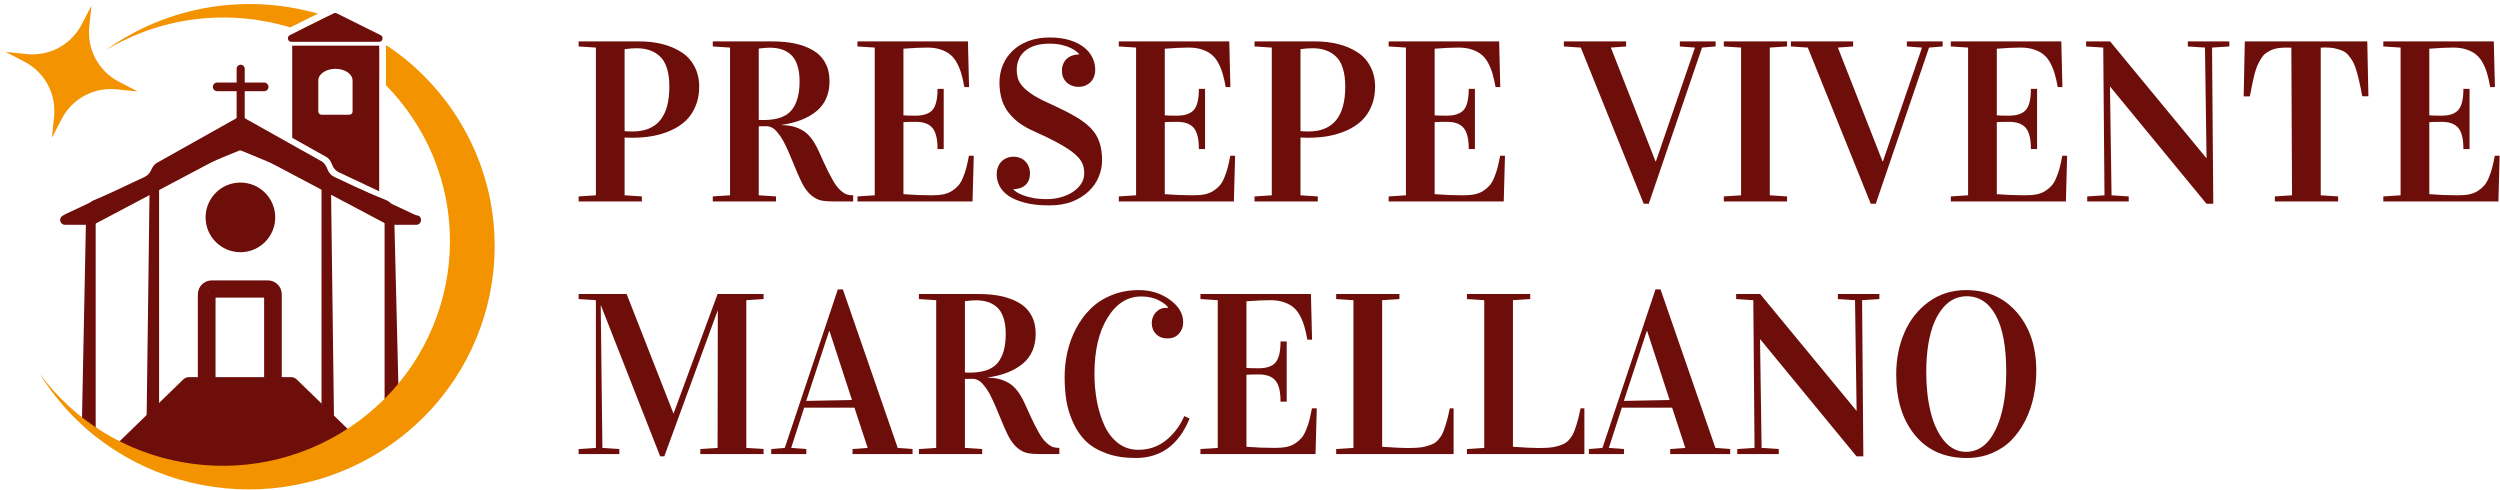 <svg xmlns="http://www.w3.org/2000/svg" width="5202" height="1019" viewBox="0 0 5202 1019" fill="none"><path d="M3945.61 779.358C3945.61 747.306 3951.37 718.055 3962.88 691.605C3974.4 665.154 3991.28 643.916 4013.53 627.89C4035.93 611.708 4061.68 603.617 4090.78 603.617C4134.66 603.617 4169.98 619.099 4196.74 650.061C4223.65 681.024 4237.11 721.634 4237.11 771.89C4237.11 790.25 4235.25 808.065 4231.51 825.336C4227.93 842.607 4222.25 859.022 4214.47 874.581C4206.69 889.984 4197.2 903.521 4186 915.19C4174.95 926.704 4161.34 935.884 4145.16 942.73C4128.98 949.576 4111.32 952.999 4092.18 952.999C4046.59 952.999 4010.73 937.129 3984.59 905.388C3958.6 873.647 3945.61 831.637 3945.61 779.358ZM4008.16 774.224C4008.16 804.876 4011.19 832.571 4017.26 857.31C4023.33 881.894 4032.67 901.887 4045.27 917.291C4058.03 932.539 4073.2 940.163 4090.78 940.163C4116.92 940.163 4137.38 924.993 4152.16 894.652C4167.1 864.312 4174.57 824.013 4174.57 773.757C4174.57 721.478 4167.25 682.191 4152.63 655.896C4138.16 629.601 4118.01 616.454 4092.18 616.454C4083.15 616.454 4074.52 618.321 4066.27 622.055C4058.18 625.789 4050.56 631.779 4043.4 640.026C4036.24 648.272 4030.1 658.463 4024.96 670.6C4019.83 682.58 4015.71 697.439 4012.59 715.177C4009.64 732.914 4008.16 752.597 4008.16 774.224Z" fill="#6E0E0A"></path><path d="M3612.56 622.29V611.787H3662.51L3862.76 854.511H3863.22L3859.96 624.623L3824.25 622.29V611.787H3910.6V622.29L3874.66 624.623L3877.23 949.5H3862.99L3662.74 706.076H3662.28L3665.54 931.996L3701.25 934.329V944.832H3614.9V934.329L3650.84 931.996L3648.27 624.623L3612.56 622.29Z" fill="#6E0E0A"></path><path d="M3306.13 944.831V934.328L3334.37 931.994L3444.76 602.217H3455.26L3569.39 931.994L3600.2 934.328V944.831H3475.34V934.328L3506.84 931.994L3479.3 848.208H3374.75L3347.67 931.994L3379.18 934.328V944.831H3306.13ZM3378.95 834.205L3474.17 832.337L3427.49 689.037H3426.56L3378.95 834.205Z" fill="#6E0E0A"></path><path d="M3052.43 944.832V934.33L3088.38 931.996V624.623L3052.43 622.29V611.787H3184.06V622.29L3148.12 624.623V929.662C3173.48 931.373 3190.83 932.229 3200.17 932.229C3208.73 932.229 3216.19 931.996 3222.57 931.529C3229.11 931.062 3235.02 930.051 3240.31 928.495C3245.76 926.939 3250.27 925.305 3253.85 923.594C3257.58 921.882 3261.08 919.237 3264.35 915.658C3267.62 911.924 3270.26 908.346 3272.29 904.923C3274.31 901.344 3276.95 894.498 3280.22 884.384C3283.49 874.115 3286.37 862.524 3288.86 849.61H3296.79V944.832H3052.43Z" fill="#6E0E0A"></path><path d="M2780.3 944.832V934.33L2816.25 931.996V624.623L2780.3 622.29V611.787H2911.94V622.29L2875.99 624.623V929.662C2901.36 931.373 2918.7 932.229 2928.04 932.229C2936.6 932.229 2944.07 931.996 2950.44 931.529C2956.98 931.062 2962.89 930.051 2968.18 928.495C2973.63 926.939 2978.14 925.305 2981.72 923.594C2985.45 921.882 2988.95 919.237 2992.22 915.658C2995.49 911.924 2998.13 908.346 3000.16 904.923C3002.18 901.344 3004.82 894.498 3008.09 884.384C3011.36 874.115 3014.24 862.524 3016.73 849.61H3024.66V944.832H2780.3Z" fill="#6E0E0A"></path><path d="M2497.9 944.832V934.33L2533.85 931.996V624.623L2497.9 622.29V611.787H2727.79L2730.13 706.776H2720.32C2718.46 696.196 2716.43 687.249 2714.26 679.936C2712.23 672.468 2709.28 665 2705.39 657.531C2701.5 650.063 2696.91 644.15 2691.62 639.794C2686.48 635.282 2679.79 631.625 2671.55 628.824C2663.45 626.024 2654.04 624.623 2643.31 624.623C2630.08 624.623 2613.51 625.401 2593.59 626.957V765.59C2598.26 766.057 2606.74 766.29 2619.03 766.29C2635.37 766.29 2647.04 762.322 2654.04 754.387C2661.04 746.296 2664.54 731.671 2664.54 710.51H2677.38V835.84H2664.54C2664.54 814.679 2660.96 799.976 2653.81 791.729C2646.81 783.327 2635.21 779.126 2619.03 779.126C2607.05 779.126 2598.57 779.36 2593.59 779.827V929.662C2613.51 931.218 2633.27 931.996 2652.87 931.996C2662.05 931.996 2670.14 931.295 2677.15 929.895C2684.15 928.339 2690.22 925.85 2695.35 922.427C2700.49 919.004 2704.84 915.192 2708.42 910.991C2712 906.634 2715.11 901.111 2717.76 894.42C2720.56 887.73 2722.81 881.039 2724.52 874.349C2726.24 867.658 2728.02 859.412 2729.89 849.61H2739.93L2737.36 944.832H2497.9Z" fill="#6E0E0A"></path><path d="M2215.27 784.26C2215.27 766.989 2217.14 749.952 2220.87 733.148C2224.61 716.344 2230.52 700.084 2238.61 684.369C2246.86 668.655 2256.89 654.885 2268.72 643.06C2280.54 631.079 2295.17 621.51 2312.6 614.353C2330.02 607.196 2349.16 603.617 2370.01 603.617C2394.28 603.617 2415.68 610.308 2434.19 623.689C2452.71 636.914 2461.96 652.629 2461.96 670.833C2461.96 680.013 2459.01 687.87 2453.1 694.405C2447.34 700.94 2439.4 704.207 2429.29 704.207C2419.64 704.207 2411.79 701.251 2405.72 695.339C2399.65 689.271 2396.62 681.647 2396.62 672.467C2396.62 663.442 2399.49 655.896 2405.25 649.828C2411.01 643.604 2418.17 640.493 2426.72 640.493C2428.43 640.493 2429.68 640.57 2430.46 640.726V639.792C2428.12 635.436 2421.82 630.535 2411.55 625.089C2401.28 619.643 2388.91 616.92 2374.44 616.92C2346.13 616.92 2322.87 631.624 2304.66 661.031C2286.46 690.438 2277.35 729.258 2277.35 777.491C2277.35 798.185 2279.14 817.79 2282.72 836.305C2286.3 854.665 2291.59 871.391 2298.59 886.484C2305.75 901.576 2315.32 913.634 2327.3 922.659C2339.28 931.527 2352.97 935.962 2368.38 935.962C2390.47 935.962 2409.69 929.427 2426.02 916.357C2442.52 903.132 2455.27 886.25 2464.3 865.712L2475.27 870.847C2453.02 925.615 2415.6 952.999 2363.01 952.999C2340.14 952.999 2319.91 949.81 2302.33 943.43C2284.75 937.051 2270.51 928.649 2259.62 918.224C2248.88 907.644 2240.09 894.886 2233.24 879.949C2226.4 865.012 2221.65 849.842 2219.01 834.438C2216.52 819.034 2215.27 802.308 2215.27 784.26Z" fill="#6E0E0A"></path><path d="M1912.1 944.832V934.33L1948.04 931.996V624.623L1912.1 622.29V611.787H2036.5C2053.77 611.787 2069.33 613.265 2083.18 616.221C2097.18 619.178 2109.63 623.845 2120.52 630.225C2131.56 636.604 2140.04 645.239 2145.96 656.131C2152.02 666.867 2155.06 679.625 2155.06 694.407C2155.06 721.013 2146.11 741.784 2128.22 756.721C2110.33 771.502 2086.13 781.071 2055.64 785.428V785.895C2068.7 786.05 2079.99 788.151 2089.48 792.196C2099.12 796.242 2106.75 801.454 2112.35 807.833C2118.11 814.057 2123.55 822.148 2128.69 832.106C2132.11 838.952 2136.93 849.454 2143.16 863.613C2149.54 877.616 2155.84 890.064 2162.06 900.955C2167.04 909.824 2172.25 916.67 2177.7 921.493C2183.14 926.317 2187.73 929.273 2191.47 930.362C2195.2 931.451 2199.48 931.996 2204.3 931.996V944.832H2165.56C2153.74 944.832 2144.4 944.132 2137.55 942.731C2130.71 941.176 2123.86 937.597 2117.02 931.996C2110.33 926.394 2104.34 918.693 2099.05 908.89C2093.76 898.932 2084.73 878.239 2071.97 846.809C2070.11 842.141 2067.38 836.151 2063.8 828.838C2060.38 821.37 2057.35 815.768 2054.7 812.034C2052.21 808.144 2049.18 804.099 2045.6 799.898C2042.18 795.697 2038.6 792.741 2034.86 791.029C2031.29 789.162 2027.47 788.229 2023.43 788.229C2016.58 788.229 2011.37 788.306 2007.79 788.462V931.996L2043.73 934.33V944.832H1912.1ZM2007.79 775.159C2009.5 775.314 2012.69 775.392 2017.36 775.392C2045.05 775.392 2064.5 768.702 2075.71 755.321C2087.06 741.784 2092.74 721.635 2092.74 694.873C2092.74 681.492 2091.11 670.134 2087.84 660.799C2084.73 651.463 2080.22 644.228 2074.31 639.094C2068.39 633.959 2061.86 630.303 2054.7 628.124C2047.54 625.946 2039.38 624.857 2030.2 624.857C2024.13 624.857 2016.66 625.479 2007.79 626.724V775.159Z" fill="#6E0E0A"></path><path d="M1604.73 944.831V934.328L1632.97 931.994L1743.36 602.217H1753.86L1867.99 931.994L1898.8 934.328V944.831H1773.93V934.328L1805.44 931.994L1777.9 848.208H1673.34L1646.27 931.994L1677.78 934.328V944.831H1604.73ZM1677.55 834.205L1772.77 832.337L1726.09 689.037H1725.16L1677.55 834.205Z" fill="#6E0E0A"></path><path d="M1204 944.832V934.329L1239.94 931.996V624.623L1204 622.29V611.787H1303.89L1401.21 860.112H1401.68L1493.17 611.787H1588.86V622.29L1552.92 624.623V931.996L1588.86 934.329V944.832H1457.23V934.329L1493.17 931.996L1493.63 646.562H1493.17L1382.31 949.5H1373.67L1250.44 635.593H1249.98L1253.48 931.996L1288.72 934.329V944.832H1204Z" fill="#6E0E0A"></path><path d="M4959.21 419.213V408.71L4995.16 406.376V99.004L4959.21 96.67V86.168H5189.1L5191.44 181.157H5181.63C5179.77 170.577 5177.74 161.63 5175.57 154.317C5173.54 146.849 5170.59 139.38 5166.7 131.912C5162.81 124.444 5158.22 118.531 5152.93 114.175C5147.79 109.662 5141.1 106.006 5132.86 103.205C5124.76 100.405 5115.35 99.004 5104.62 99.004C5091.39 99.004 5074.82 99.782 5054.9 101.338V239.971C5059.57 240.438 5068.05 240.671 5080.34 240.671C5096.68 240.671 5108.35 236.703 5115.35 228.768C5122.35 220.677 5125.85 206.052 5125.85 184.891H5138.69V310.221H5125.85C5125.85 289.06 5122.28 274.357 5115.12 266.11C5108.12 257.708 5096.52 253.507 5080.34 253.507C5068.36 253.507 5059.88 253.741 5054.9 254.207V404.043C5074.82 405.599 5094.58 406.376 5114.18 406.376C5123.36 406.376 5131.46 405.676 5138.46 404.276C5145.46 402.72 5151.53 400.231 5156.66 396.808C5161.8 393.385 5166.15 389.573 5169.73 385.372C5173.31 381.015 5176.42 375.491 5179.07 368.801C5181.87 362.111 5184.12 355.42 5185.83 348.73C5187.55 342.039 5189.34 333.793 5191.2 323.99H5201.24L5198.67 419.213H4959.21Z" fill="#6E0E0A"></path><path d="M4668.65 200.528L4670.98 86.168H4925.84L4928.18 200.295H4915.34C4913.16 188.314 4911.22 178.667 4909.5 171.355C4907.95 164.042 4906 156.34 4903.67 148.249C4901.34 140.158 4898.92 133.857 4896.44 129.345C4893.95 124.833 4890.91 120.32 4887.33 115.808C4883.75 111.296 4879.63 108.029 4874.96 106.006C4870.45 103.828 4865.16 102.116 4859.09 100.871C4853.03 99.471 4846.02 98.771 4838.09 98.771C4837.47 98.771 4836.14 98.849 4834.12 99.004C4832.25 99.004 4830.54 99.004 4828.99 99.004V406.376L4865.16 408.71V419.213H4733.53V408.71L4769.24 406.376L4767.84 99.238C4766.28 99.238 4764.49 99.238 4762.47 99.238C4760.6 99.082 4759.36 99.004 4758.74 99.004C4751.73 99.004 4745.51 99.393 4740.07 100.171C4734.62 100.949 4729.64 102.427 4725.13 104.606C4720.77 106.784 4716.96 109.118 4713.69 111.607C4710.42 114.097 4707.39 117.675 4704.59 122.343C4701.79 127.011 4699.38 131.523 4697.36 135.88C4695.49 140.236 4693.47 146.227 4691.29 153.851C4689.26 161.319 4686 176.878 4681.48 200.528H4668.65Z" fill="#6E0E0A"></path><path d="M4340.73 96.67V86.168H4390.68L4590.93 328.892H4591.39L4588.13 99.004L4552.42 96.67V86.168H4638.77V96.67L4602.83 99.004L4605.4 423.881H4591.16L4390.91 180.457H4390.45L4393.71 406.376L4429.42 408.71V419.213H4343.07V408.71L4379.01 406.376L4376.44 99.004L4340.73 96.67Z" fill="#6E0E0A"></path><path d="M4059.27 419.213V408.71L4095.21 406.376V99.004L4059.27 96.67V86.168H4289.16L4291.49 181.157H4281.69C4279.82 170.577 4277.8 161.63 4275.62 154.317C4273.6 146.849 4270.64 139.38 4266.75 131.912C4262.86 124.444 4258.27 118.531 4252.98 114.175C4247.85 109.662 4241.16 106.006 4232.91 103.205C4224.82 100.405 4215.41 99.004 4204.67 99.004C4191.44 99.004 4174.87 99.782 4154.96 101.338V239.971C4159.63 240.438 4168.11 240.671 4180.4 240.671C4196.74 240.671 4208.4 236.703 4215.41 228.768C4222.41 220.677 4225.91 206.052 4225.91 184.891H4238.74V310.221H4225.91C4225.91 289.06 4222.33 274.357 4215.17 266.11C4208.17 257.708 4196.58 253.507 4180.4 253.507C4168.42 253.507 4159.94 253.741 4154.96 254.207V404.043C4174.87 405.599 4194.63 406.376 4214.24 406.376C4223.42 406.376 4231.51 405.676 4238.51 404.276C4245.51 402.72 4251.58 400.231 4256.72 396.808C4261.85 393.385 4266.21 389.573 4269.79 385.372C4273.36 381.015 4276.48 375.491 4279.12 368.801C4281.92 362.111 4284.18 355.42 4285.89 348.73C4287.6 342.039 4289.39 333.793 4291.26 323.99H4301.29L4298.73 419.213H4059.27Z" fill="#6E0E0A"></path><path d="M3726.46 96.67V86.168H3855.99V96.67L3824.25 99.004L3917.14 335.66H3918.07L3999.29 99.004L3967.78 96.67V86.168H4042.23V96.67L4013.99 99.004L3903.13 423.881H3892.63L3761.7 99.004L3726.46 96.67Z" fill="#6E0E0A"></path><path d="M3586.89 419.213V408.71L3622.83 406.376V99.004L3586.89 96.67V86.168H3718.52V96.67L3682.58 99.004V406.376L3718.52 408.71V419.213H3586.89Z" fill="#6E0E0A"></path><path d="M3254.08 96.67V86.168H3383.61V96.67L3351.87 99.004L3444.76 335.66H3445.69L3526.91 99.004L3495.41 96.67V86.168H3569.86V96.67L3541.62 99.004L3430.76 423.881H3420.25L3289.32 99.004L3254.08 96.67Z" fill="#6E0E0A"></path><path d="M2889.53 419.213V408.71L2925.47 406.376V99.004L2889.53 96.67V86.168H3119.42L3121.75 181.157H3111.95C3110.08 170.577 3108.06 161.63 3105.88 154.317C3103.86 146.849 3100.9 139.38 3097.01 131.912C3093.12 124.444 3088.53 118.531 3083.24 114.175C3078.11 109.662 3071.42 106.006 3063.17 103.205C3055.08 100.405 3045.67 99.004 3034.93 99.004C3021.71 99.004 3005.14 99.782 2985.22 101.338V239.971C2989.89 240.438 2998.37 240.671 3010.66 240.671C3027 240.671 3038.67 236.703 3045.67 228.768C3052.67 220.677 3056.17 206.052 3056.17 184.891H3069.01V310.221H3056.17C3056.17 289.06 3052.59 274.357 3045.43 266.11C3038.43 257.708 3026.84 253.507 3010.66 253.507C2998.68 253.507 2990.2 253.741 2985.22 254.207V404.043C3005.14 405.599 3024.9 406.376 3044.5 406.376C3053.68 406.376 3061.77 405.676 3068.77 404.276C3075.77 402.72 3081.84 400.231 3086.98 396.808C3092.11 393.385 3096.47 389.573 3100.05 385.372C3103.63 381.015 3106.74 375.491 3109.38 368.801C3112.18 362.111 3114.44 355.42 3116.15 348.73C3117.86 342.039 3119.65 333.793 3121.52 323.99H3131.55L3128.99 419.213H2889.53Z" fill="#6E0E0A"></path><path d="M2610.4 419.213V408.71L2646.34 406.376V99.004L2610.4 96.67V86.168H2737.13C2754.24 86.168 2770.04 88.035 2784.51 91.769C2799.13 95.348 2812.28 100.871 2823.95 108.34C2835.62 115.653 2844.72 125.533 2851.25 137.98C2857.95 150.272 2861.29 164.509 2861.29 180.69C2861.29 195.627 2858.72 209.086 2853.59 221.066C2848.61 233.047 2841.84 243.083 2833.28 251.173C2824.73 259.264 2814.38 266.032 2802.24 271.478C2790.26 276.768 2777.5 280.658 2763.97 283.148C2750.59 285.481 2736.35 286.648 2721.26 286.648C2717.99 286.648 2712.93 286.493 2706.09 286.182V406.376L2742.03 408.71V419.213H2610.4ZM2706.09 272.878C2711.53 273.345 2717.06 273.579 2722.66 273.579C2773.69 273.579 2799.21 242.46 2799.21 180.223C2799.21 165.131 2797.5 152.295 2794.07 141.714C2790.65 130.978 2785.67 122.732 2779.14 116.975C2772.76 111.063 2765.6 106.862 2757.67 104.372C2749.89 101.727 2740.94 100.405 2730.83 100.405C2723.2 100.405 2714.96 101.027 2706.09 102.272V272.878Z" fill="#6E0E0A"></path><path d="M2328 419.213V408.71L2363.94 406.376V99.004L2328 96.67V86.168H2557.88L2560.22 181.157H2550.41C2548.55 170.577 2546.53 161.63 2544.35 154.317C2542.32 146.849 2539.37 139.38 2535.48 131.912C2531.59 124.444 2527 118.531 2521.71 114.175C2516.57 109.662 2509.88 106.006 2501.64 103.205C2493.55 100.405 2484.13 99.004 2473.4 99.004C2460.17 99.004 2443.6 99.782 2423.69 101.338V239.971C2428.35 240.438 2436.83 240.671 2449.12 240.671C2465.46 240.671 2477.13 236.703 2484.13 228.768C2491.13 220.677 2494.64 206.052 2494.64 184.891H2507.47V310.221H2494.64C2494.64 289.06 2491.06 274.357 2483.9 266.11C2476.9 257.708 2465.31 253.507 2449.12 253.507C2437.14 253.507 2428.66 253.741 2423.69 254.207V404.043C2443.6 405.599 2463.36 406.376 2482.97 406.376C2492.15 406.376 2500.24 405.676 2507.24 404.276C2514.24 402.72 2520.31 400.231 2525.44 396.808C2530.58 393.385 2534.93 389.573 2538.51 385.372C2542.09 381.015 2545.2 375.491 2547.85 368.801C2550.65 362.111 2552.9 355.42 2554.62 348.73C2556.33 342.039 2558.12 333.793 2559.98 323.99H2570.02L2567.45 419.213H2328Z" fill="#6E0E0A"></path><path d="M2183.76 90.836C2172.56 90.836 2162.68 92.159 2154.12 94.804C2145.72 97.449 2138.64 101.183 2132.89 106.007C2127.13 110.83 2122.77 116.665 2119.82 123.511C2117.01 130.201 2115.61 137.592 2115.61 145.683C2115.61 151.439 2116.39 157.119 2117.95 162.72C2119.5 168.321 2122.85 174.078 2127.98 179.991C2133.12 185.748 2140.51 191.738 2150.16 197.961C2159.96 204.185 2173.11 210.876 2189.6 218.033C2208.58 226.746 2224.61 234.915 2237.68 242.539C2250.9 250.163 2261.64 258.253 2269.88 266.811C2278.13 275.369 2284.04 285.015 2287.62 295.751C2291.36 306.331 2293.22 319.012 2293.22 333.793C2293.22 344.996 2290.97 356.199 2286.45 367.401C2281.94 378.604 2275.1 388.64 2265.92 397.508C2256.89 406.377 2245.46 413.612 2231.61 419.213C2217.92 424.659 2201.81 427.382 2183.3 427.382C2162.76 427.382 2145.49 425.437 2131.48 421.547C2117.48 417.813 2106.2 412.912 2097.64 406.844C2089.24 400.776 2083.17 393.93 2079.44 386.306C2075.7 378.526 2073.84 370.746 2073.84 362.967C2073.84 357.832 2074.62 353.087 2076.17 348.73C2077.73 344.218 2079.98 340.328 2082.94 337.061C2086.05 333.638 2089.79 330.993 2094.14 329.126C2098.65 327.103 2103.71 326.092 2109.31 326.092C2114.45 326.092 2119.12 327.025 2123.32 328.892C2127.52 330.604 2131.02 333.015 2133.82 336.127C2136.77 339.083 2139.03 342.662 2140.59 346.863C2142.3 350.909 2143.15 355.343 2143.15 360.166C2143.15 371.213 2139.96 379.537 2133.59 385.139C2127.21 390.74 2118.96 393.541 2108.85 393.541V394.474C2109.94 395.719 2112.04 397.431 2115.15 399.609C2118.42 401.787 2122.85 403.965 2128.45 406.144C2134.21 408.322 2141.21 410.267 2149.46 411.978C2157.86 413.534 2167.74 414.312 2179.1 414.312C2188.43 414.312 2197.69 413.068 2206.87 410.578C2216.2 408.089 2224.45 404.51 2231.61 399.842C2238.92 395.174 2244.83 389.495 2249.35 382.805C2253.86 376.114 2256.11 368.568 2256.11 360.166C2256.11 353.009 2254.79 346.319 2252.15 340.095C2249.5 333.871 2244.52 327.57 2237.21 321.19C2229.9 314.656 2219.71 307.732 2206.64 300.419C2193.72 292.95 2176.84 284.548 2155.99 275.213C2140.59 268.678 2127.91 261.521 2117.95 253.741C2108.15 245.806 2100.37 237.482 2094.61 228.769C2089.01 219.9 2085.12 210.72 2082.94 201.229C2080.76 191.582 2079.67 181.702 2079.67 171.589C2079.67 158.83 2082.01 146.772 2086.67 135.413C2091.34 124.055 2098.11 114.175 2106.98 105.773C2115.85 97.216 2126.74 90.447 2139.65 85.468C2152.72 80.49 2167.58 78 2184.23 78C2200.26 78 2214.18 79.867 2226.01 83.601C2237.99 87.335 2247.87 92.314 2255.65 98.538C2263.43 104.606 2269.26 111.763 2273.15 120.01C2277.04 128.101 2278.99 136.58 2278.99 145.449C2278.99 150.117 2278.21 154.629 2276.65 158.986C2275.1 163.187 2272.84 166.921 2269.88 170.188C2266.93 173.3 2263.27 175.867 2258.91 177.89C2254.56 179.757 2249.58 180.691 2243.98 180.691C2238.84 180.691 2234.18 179.835 2229.97 178.124C2225.77 176.412 2222.12 174.078 2219.01 171.122C2216.05 168.166 2213.72 164.665 2212 160.619C2210.45 156.574 2209.67 152.14 2209.67 147.316C2209.67 141.871 2210.6 137.047 2212.47 132.846C2214.34 128.49 2216.83 124.911 2219.94 122.11C2223.21 119.154 2227.02 116.976 2231.37 115.575C2235.73 114.02 2240.4 113.242 2245.38 113.242V112.308C2244.44 111.219 2242.58 109.507 2239.78 107.174C2236.98 104.684 2233.09 102.272 2228.11 99.939C2223.13 97.449 2216.98 95.349 2209.67 93.637C2202.36 91.77 2193.72 90.836 2183.76 90.836Z" fill="#6E0E0A"></path><path d="M1784.21 419.213V408.71L1820.15 406.376V99.004L1784.21 96.67V86.168H2014.09L2016.43 181.157H2006.62C2004.76 170.577 2002.73 161.63 2000.56 154.317C1998.53 146.849 1995.58 139.38 1991.69 131.912C1987.8 124.444 1983.21 118.531 1977.92 114.175C1972.78 109.662 1966.09 106.006 1957.85 103.205C1949.76 100.405 1940.34 99.004 1929.61 99.004C1916.38 99.004 1899.81 99.782 1879.89 101.338V239.971C1884.56 240.438 1893.04 240.671 1905.33 240.671C1921.67 240.671 1933.34 236.703 1940.34 228.768C1947.34 220.677 1950.84 206.052 1950.84 184.891H1963.68V310.221H1950.84C1950.84 289.06 1947.27 274.357 1940.11 266.11C1933.11 257.708 1921.52 253.507 1905.33 253.507C1893.35 253.507 1884.87 253.741 1879.89 254.207V404.043C1899.81 405.599 1919.57 406.376 1939.17 406.376C1948.35 406.376 1956.45 405.676 1963.45 404.276C1970.45 402.72 1976.52 400.231 1981.65 396.808C1986.79 393.385 1991.14 389.573 1994.72 385.372C1998.3 381.015 2001.41 375.491 2004.06 368.801C2006.86 362.111 2009.11 355.42 2010.82 348.73C2012.54 342.039 2014.33 333.793 2016.19 323.99H2026.23L2023.66 419.213H1784.21Z" fill="#6E0E0A"></path><path d="M1483.13 419.213V408.71L1519.07 406.376V99.004L1483.13 96.67V86.168H1607.53C1624.8 86.168 1640.36 87.646 1654.21 90.602C1668.21 93.559 1680.66 98.226 1691.55 104.606C1702.6 110.985 1711.08 119.62 1716.99 130.512C1723.06 141.248 1726.09 154.006 1726.09 168.787C1726.09 195.394 1717.14 216.165 1699.25 231.102C1681.36 245.883 1657.16 255.452 1626.67 259.809V260.276C1639.74 260.431 1651.02 262.532 1660.51 266.577C1670.15 270.622 1677.78 275.835 1683.38 282.214C1689.14 288.438 1694.58 296.528 1699.72 306.486C1703.14 313.332 1707.96 323.835 1714.19 337.994C1720.57 351.997 1726.87 364.444 1733.09 375.336C1738.07 384.205 1743.28 391.051 1748.73 395.874C1754.17 400.697 1758.76 403.654 1762.5 404.743C1766.23 405.832 1770.51 406.376 1775.33 406.376V419.213H1736.59C1724.77 419.213 1715.43 418.513 1708.59 417.112C1701.74 415.556 1694.89 411.978 1688.05 406.376C1681.36 400.775 1675.37 393.073 1670.08 383.271C1664.79 373.313 1655.76 352.619 1643 321.19C1641.14 316.522 1638.41 310.532 1634.84 303.219C1631.41 295.751 1628.38 290.149 1625.73 286.415C1623.24 282.525 1620.21 278.48 1616.63 274.279C1613.21 270.078 1609.63 267.122 1605.89 265.41C1602.32 263.543 1598.5 262.609 1594.46 262.609C1587.61 262.609 1582.4 262.687 1578.82 262.843V406.376L1614.76 408.71V419.213H1483.13ZM1578.82 249.54C1580.53 249.695 1583.72 249.773 1588.39 249.773C1616.09 249.773 1635.54 243.083 1646.74 229.702C1658.1 216.165 1663.78 196.016 1663.78 169.254C1663.78 155.873 1662.14 144.515 1658.87 135.179C1655.76 125.844 1651.25 118.609 1645.34 113.474C1639.43 108.34 1632.89 104.683 1625.73 102.505C1618.58 100.327 1610.41 99.238 1601.23 99.238C1595.16 99.238 1587.69 99.86 1578.82 101.105V249.54Z" fill="#6E0E0A"></path><path d="M1204 419.213V408.71L1239.94 406.376V99.004L1204 96.67V86.168H1330.73C1347.84 86.168 1363.64 88.035 1378.11 91.769C1392.73 95.348 1405.88 100.871 1417.55 108.34C1429.22 115.653 1438.32 125.533 1444.86 137.98C1451.55 150.272 1454.89 164.509 1454.89 180.69C1454.89 195.627 1452.32 209.086 1447.19 221.066C1442.21 233.047 1435.44 243.083 1426.89 251.173C1418.33 259.264 1407.98 266.032 1395.85 271.478C1383.86 276.768 1371.11 280.658 1357.57 283.148C1344.19 285.481 1329.95 286.648 1314.86 286.648C1311.59 286.648 1306.54 286.493 1299.69 286.182V406.376L1335.63 408.71V419.213H1204ZM1299.69 272.878C1305.13 273.345 1310.66 273.579 1316.26 273.579C1367.29 273.579 1392.81 242.46 1392.81 180.223C1392.81 165.131 1391.1 152.295 1387.68 141.714C1384.25 130.978 1379.27 122.732 1372.74 116.975C1366.36 111.063 1359.2 106.862 1351.27 104.372C1343.49 101.727 1334.54 100.405 1324.43 100.405C1316.8 100.405 1308.56 101.027 1299.69 102.272V272.878Z" fill="#6E0E0A"></path><path d="M112.564 242.416C117.352 195.483 93.036 150.343 51.185 128.54L11.83 108.037L55.97 112.565C102.88 117.372 147.987 93.059 169.763 51.192L190.241 11.823L185.732 55.986C180.944 102.919 205.259 148.058 247.111 169.861L286.466 190.364L242.325 185.837C195.416 181.03 150.309 205.343 128.533 247.209L108.055 286.579L112.564 242.416Z" fill="#F39300"></path><path fill-rule="evenodd" clip-rule="evenodd" d="M135.278 467.808C124.871 467.808 121.257 453.978 130.333 448.886L137.105 445.088L300.654 368.244C306.802 365.355 311.308 360.683 313.867 355.197C316.742 349.03 319.956 342.513 325.89 339.184L495.698 243.927C498.77 242.204 502.516 242.204 505.588 243.927L669.663 335.969C676.185 339.627 679.379 347.073 682.195 353.999C684.635 360.001 689.339 365.147 695.93 368.244L861.913 446.231C864.77 447.573 867.769 448.431 870.806 448.837C870.858 448.844 870.907 448.861 870.953 448.886C880.029 453.978 876.415 467.808 866.008 467.808H809.625C807.977 467.808 806.355 467.405 804.898 466.634L505.37 308.144C502.413 306.58 498.873 306.58 495.916 308.144L196.387 466.634C194.931 467.405 193.308 467.808 191.66 467.808H135.278Z" fill="#6E0E0A"></path><path d="M492.373 143.108C492.373 138.456 496.144 134.686 500.795 134.686C505.447 134.686 509.218 138.456 509.218 143.108V295.834C509.218 300.485 505.447 304.256 500.795 304.256C496.144 304.256 492.373 300.485 492.373 295.834V143.108Z" fill="#6E0E0A"></path><path d="M451.945 189.711C446.983 189.711 442.961 185.689 442.961 180.727C442.961 175.765 446.983 171.743 451.945 171.743L549.644 171.743C554.606 171.743 558.628 175.765 558.628 180.727C558.628 185.689 554.606 189.711 549.644 189.711L451.945 189.711Z" fill="#6E0E0A"></path><path d="M251.475 935.307H251.551L251.626 935.303L446.494 925.482L793.374 915.859C799.743 915.848 808.202 913.325 815.068 909.375C818.536 907.38 821.753 904.934 824.136 902.102C826.52 899.271 828.208 895.877 828.208 892.084V892.047L828.208 892.01L817.106 441.157C817.106 441.145 817.106 441.132 817.106 441.119C817.091 431.507 811.288 422.847 802.4 419.18L508.74 298.001C502.931 295.604 496.41 295.604 490.602 298.001L196.941 419.18C188.051 422.848 182.248 431.511 182.235 441.126C182.235 441.136 182.235 441.147 182.235 441.157L173.501 875.44L173.5 875.47V875.5C173.5 876.829 173.919 878.118 174.458 879.26C175.009 880.429 175.775 881.632 176.674 882.84C178.471 885.256 180.98 887.934 183.921 890.721C189.819 896.309 197.74 902.601 205.965 908.492C212.61 913.251 219.505 917.786 225.764 921.509C230.022 924.381 234.156 927.025 237.81 929.199C240.754 930.951 243.43 932.424 245.632 933.47C246.731 933.992 247.759 934.429 248.671 934.742C249.518 935.033 250.519 935.307 251.475 935.307ZM446.257 919.486L247.496 925C246.704 924.989 245.017 924.571 242.344 923.449C239.759 922.364 236.599 920.775 233.055 918.792C231.739 918.056 230.376 917.269 228.977 916.439C226.461 914.74 223.895 912.956 221.357 911.139C214.551 906.267 208.013 901.205 203.202 896.951C200.789 894.816 198.877 892.944 197.594 891.44C196.95 890.685 196.522 890.091 196.272 889.656C196.174 889.488 196.122 889.376 196.096 889.313V441.157C196.096 437.142 198.517 433.524 202.229 431.992L495.889 310.814C498.311 309.814 501.03 309.814 503.453 310.814L797.113 431.992C800.824 433.524 803.245 437.142 803.245 441.157V892.084C803.245 897.559 798.806 901.998 793.331 901.998H793.255L793.18 902.002L446.257 919.486ZM440.689 586.44C426.318 586.44 414.668 598.09 414.668 612.461V799.693C414.668 806.001 419.782 811.115 426.09 811.115H434.081C440.39 811.115 445.503 806.001 445.503 799.693V620.514C445.503 618.139 447.428 616.214 449.803 616.214H548.287C550.661 616.214 552.586 618.139 552.586 620.514V799.693C552.586 806.001 557.7 811.115 564.009 811.115H571.894C578.202 811.115 583.316 806.001 583.316 799.693V612.461C583.316 598.09 571.666 586.44 557.295 586.44H440.689ZM428.529 612.461C428.529 605.745 433.973 600.301 440.689 600.301H557.295C564.011 600.301 569.455 605.745 569.455 612.461V797.255H566.447V620.514C566.447 610.484 558.316 602.354 548.287 602.354H449.803C439.773 602.354 431.643 610.484 431.643 620.514V797.255H428.529V612.461Z" fill="#6E0E0A" stroke="#6E0E0A" stroke-width="6"></path><path d="M317.186 394.463H314.224L314.186 397.424L308 876.938L307.961 879.977H311L325.046 879.977H328.046V876.977V397.463V394.463H325.046H317.186Z" fill="#6E0E0A" stroke="#6E0E0A" stroke-width="6"></path><path d="M682.861 394.463H685.823L685.861 397.424L692.047 876.938L692.086 879.977H689.047L675 879.977H672V876.977V397.463V394.463H675H682.861Z" fill="#6E0E0A" stroke="#6E0E0A" stroke-width="6"></path><path fill-rule="evenodd" clip-rule="evenodd" d="M250.444 916.645C237.817 928.907 264.783 946 281.527 946L499.391 986.11L736.443 952.069C753.188 952.069 760.965 928.907 748.338 916.645L617.615 789.71C614.318 786.508 610.093 784.744 605.72 784.744H499.391H393.062C388.689 784.744 384.465 786.508 381.167 789.71L250.444 916.645Z" fill="#6E0E0A"></path><circle cx="500.252" cy="452.33" r="72.449" fill="#6E0E0A"></circle><path fill-rule="evenodd" clip-rule="evenodd" d="M93.532 794.497C89.858 789.053 86.328 783.522 82.873 777.984C230.912 979.111 514.819 1030.12 726.26 890.244C943.051 746.836 1001.54 457.143 856.938 243.196C840.728 219.21 822.652 197.194 803.029 177.211V95.846C803.564 95.364 804.07 94.856 804.546 94.324C857.985 129.872 905.441 176.091 943.438 232.305C1100.01 463.94 1036.65 777.568 801.966 932.825C567.276 1088.08 250.105 1026.13 93.532 794.497ZM789.029 163.542C763.178 139.343 734.944 118.453 704.976 101H788.883C788.931 101 788.98 101 789.029 100.999V163.542ZM783.402 81C750.975 61.663 716.621 46.075 681.053 34.376L623.014 63.248C637.839 68.431 652.422 74.352 666.7 81H783.402ZM604.032 57.054L661.622 28.406C521.806 -11.563 365.629 7.563 235.004 93.977C229.464 97.622 224.087 101.401 218.74 105.227C338.325 32.776 478.713 19.047 604.032 57.054Z" fill="#F39300"></path><path d="M694.401 27.736C696.376 26.755 698.683 26.755 700.657 27.736L792.012 73.181C798.813 76.565 796.451 87 788.884 87H606.175C598.607 87 596.246 76.565 603.047 73.181L694.401 27.736Z" fill="#6E0E0A"></path><path fill-rule="evenodd" clip-rule="evenodd" d="M608.029 95H789.029V398L705.446 358.713C698.969 355.669 694.346 350.61 691.947 344.709C689.18 337.899 686.041 330.578 679.632 326.981L608.029 286.799V95ZM733.618 167.893L733.616 167.891C733.619 167.755 733.621 167.618 733.621 167.482C733.621 154.069 717.662 143.196 697.975 143.196C678.288 143.196 662.329 154.069 662.329 167.482C662.329 167.618 662.331 167.755 662.334 167.891L662.331 167.893L662.329 167.896V232.067C662.329 235.725 665.294 238.691 668.951 238.691H726.999C730.656 238.691 733.621 235.725 733.621 232.067V167.896L733.618 167.893Z" fill="#6E0E0A"></path></svg>